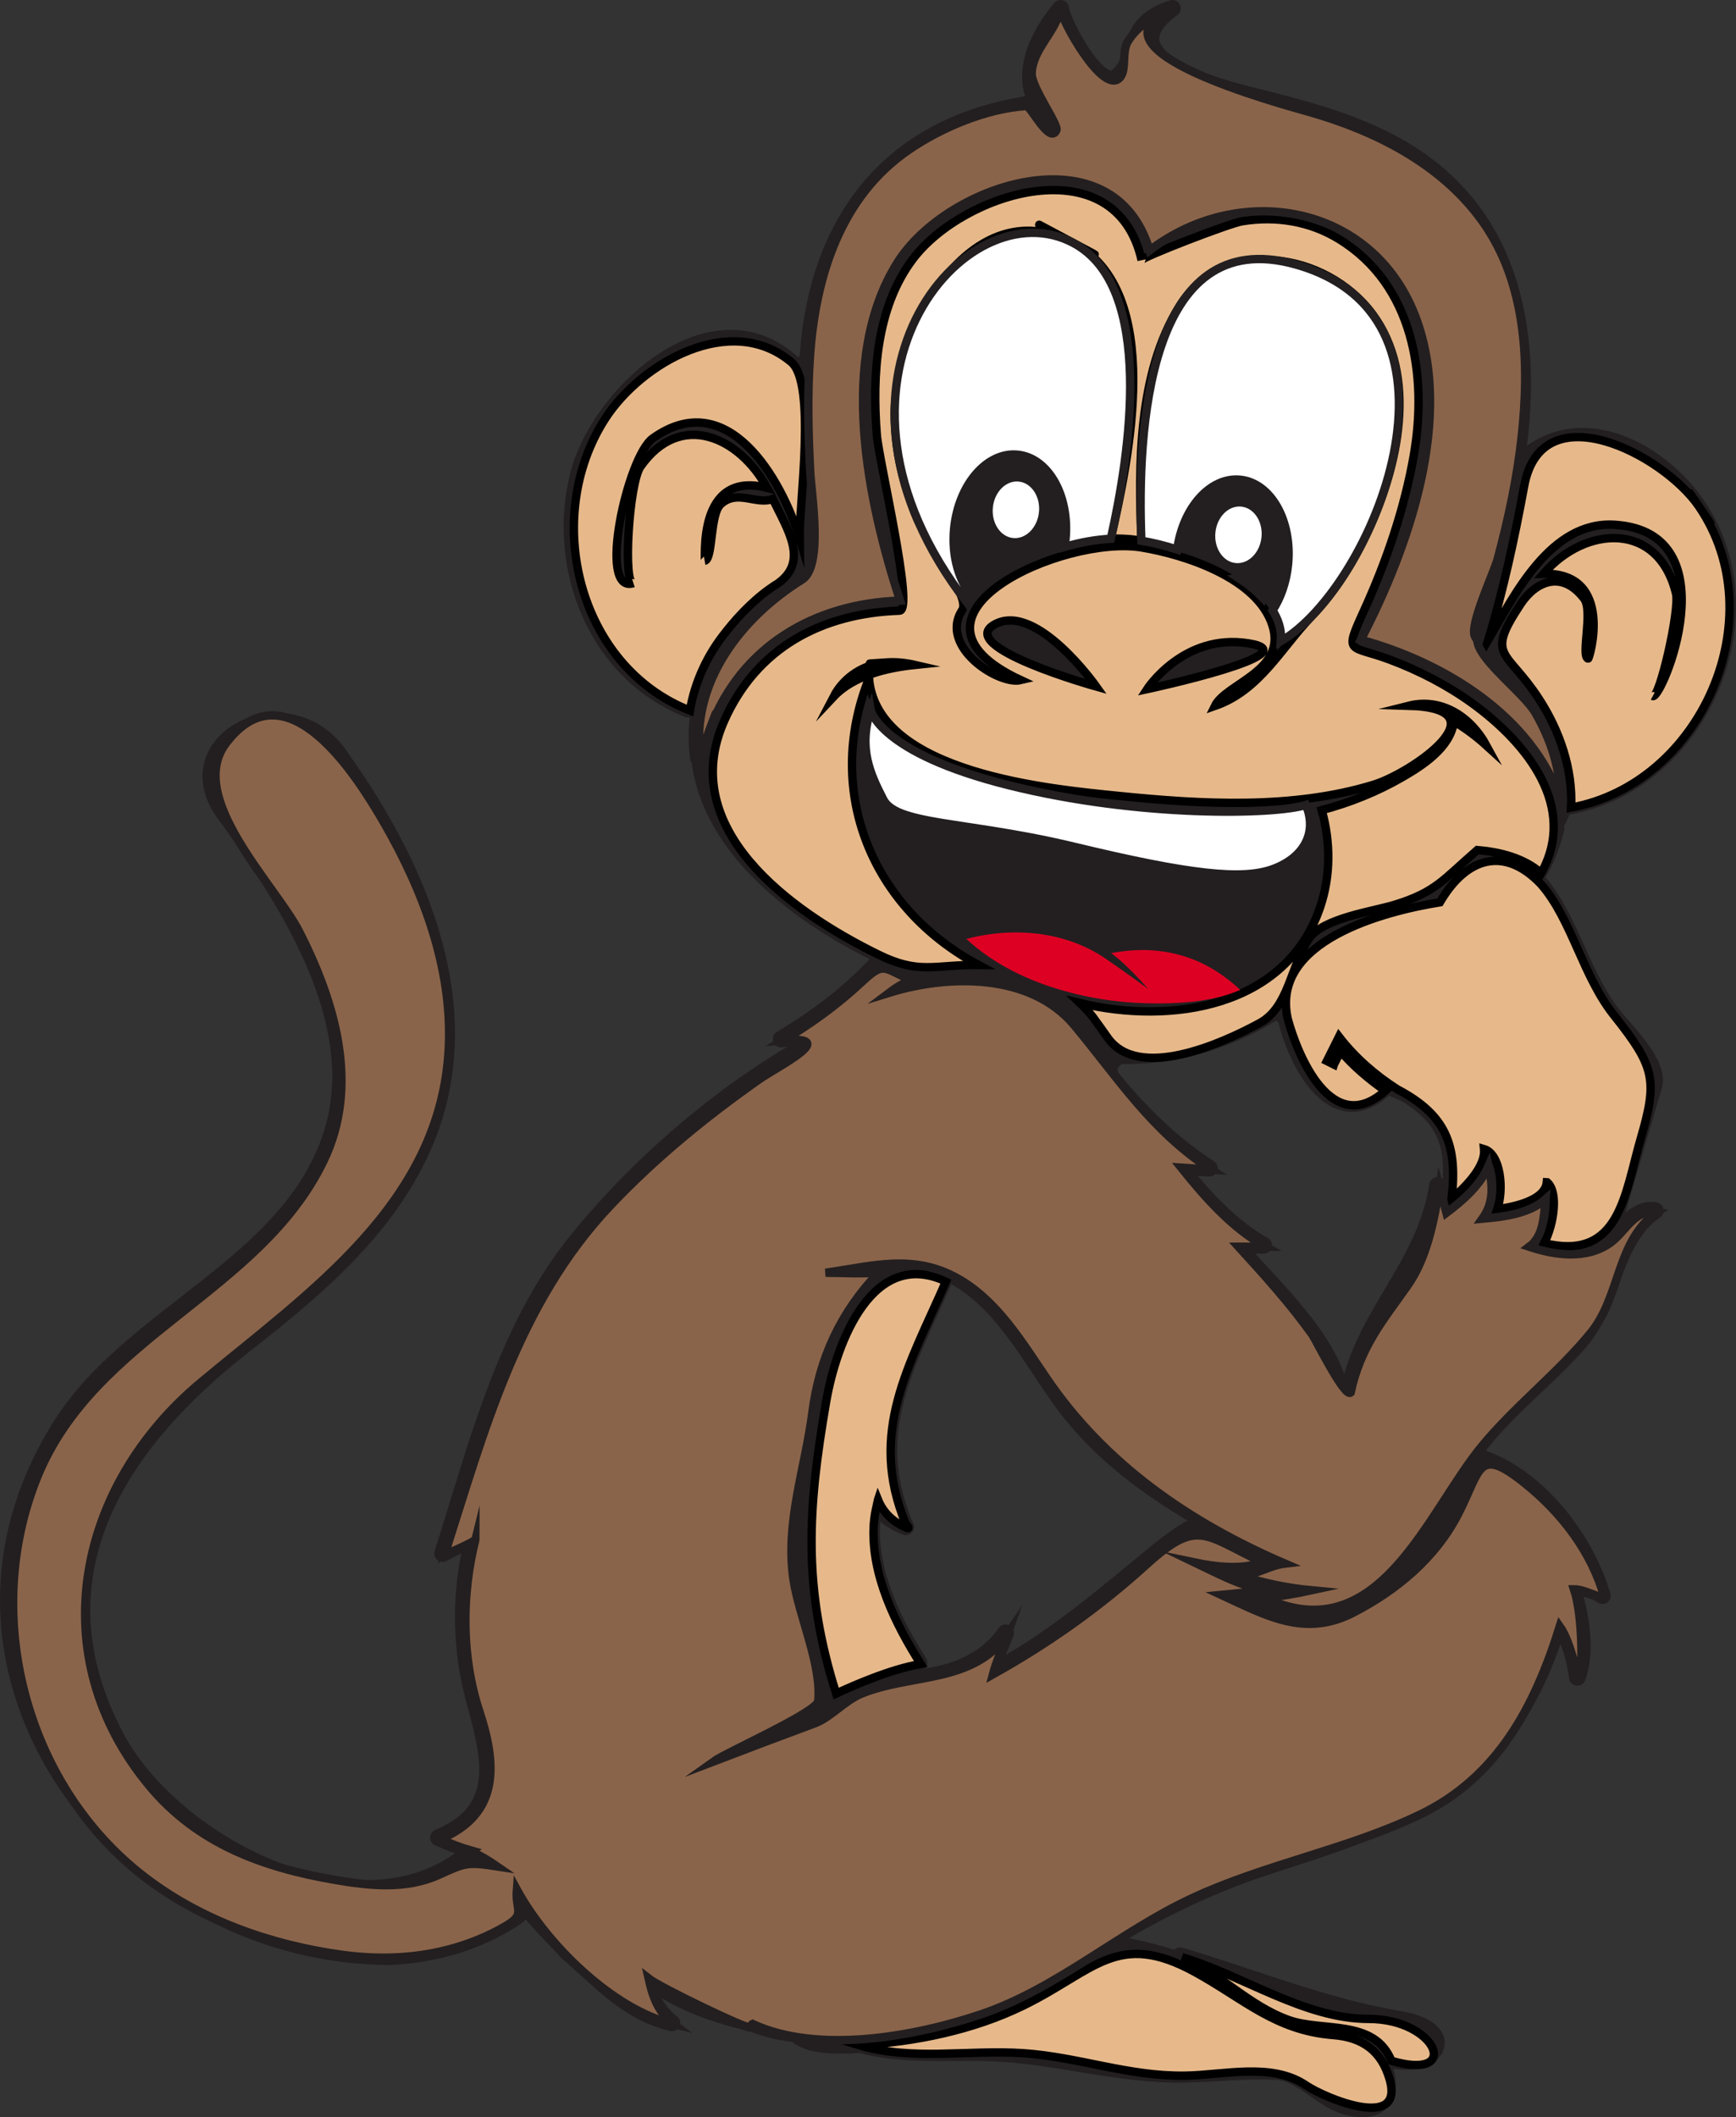 <?xml version="1.0" encoding="utf-8"?>
<!-- Generator: Adobe Illustrator 16.0.0, SVG Export Plug-In . SVG Version: 6.00 Build 0)  -->
<!DOCTYPE svg PUBLIC "-//W3C//DTD SVG 1.1//EN" "http://www.w3.org/Graphics/SVG/1.1/DTD/svg11.dtd">
<svg version="1.1" id="Layer_2" xmlns="http://www.w3.org/2000/svg" xmlns:xlink="http://www.w3.org/1999/xlink" x="0px" y="0px"
	 width="207.508px" height="253.027px" viewBox="0 0 207.508 253.027" enable-background="new 0 0 207.508 253.027"
	 xml:space="preserve">
<rect x="0" y="0" width="207.508" height="253.027" fill="#333333" stroke="none"/>
<path fill="#231F20" stroke="#231F20" stroke-width="2" stroke-linecap="round" stroke-linejoin="round" stroke-miterlimit="10" d="
	M202.834,60.334c-4.311-6.29-13.403-11.344-20.302-5.832l-1.078-0.763c1.805-13.601-0.463-27.404-12.834-35.311
	c-5.758-3.68-12.554-5.387-19.105-7.026c-4.123-1.031-17.481-4.577-9.376-10.402c-5.911,1.915-3.704,5.484-6.506,8.095
	c-2.307,2.149-6.806-6.733-6.854-8.093c-2.781,3.271-5.146,8.189-2.349,12.074l-1.456-0.059c-0.098-0.173-0.189-0.348-0.272-0.524
	c-16.592,2.661-25.187,14.189-26.153,30.615l-1.272,0.845c-9.646-9.803-23.622,2.88-26.133,12.793
	c-2.8,11.056,2.135,23.681,13.1,27.998c0.027-0.166,0.074-0.33,0.106-0.495l1.184,0.964c-0.281,1.777-0.299,3.506-0.046,5.342
	c0.028-0.11,0.063-0.218,0.093-0.328c1.016,11.401,12.531,19.587,21.987,24.067l3.737,3.205c-0.198,0.033-0.321,0.057-0.333,0.06
	l-0.167,0.053l-2.497,0.782l-0.291,0.091c0.809-0.61,1.677-1.132,2.604-1.564c-1.299-0.557-2.579-1.113-3.855-1.727
	c-3.285,3.55-7.234,6.506-11.383,8.974l2.252-0.205l0.746-0.068l0.282,0.876c-10.354,5.798-20.285,14.336-27.711,23.513
	c-8.563,10.581-11.967,24.574-16.038,37.363l1.403-0.702l1.37-0.686c0.306-0.152,0.611-0.305,0.916-0.457l-0.248,0.992
	c-1.381,5.755-1.273,12.233,0.24,17.932c1.807,6.802,3.985,13.473-4.175,16.886c0.762,0.341,1.859,0.801,2.979,1.164l0.057,0.019
	l0.082-0.06l0.084,0.112c0.188,0.058,0.373,0.112,0.56,0.164l-0.097,0.065c0.092,0.041,0.195,0.094,0.292,0.14l-1.201,1.03
	l-0.098-0.016c-0.694,0.484-1.378,0.912-2.077,1.282l-0.005,0.002c-13.19,6.967-32.826-4.079-39.078-15.801
	c-10.251-19.22,0.044-35.053,15.196-46.909c8.417-6.581,16.981-13.705,21.421-23.702c7.118-16.03-0.237-33.133-9.694-46.462
	c-6.132-9.606-21.035-1.987-13.602,7.119c7.279,10.26,16.638,24.507,12.431,37.761c-4.954,15.609-23.79,21.414-32.253,34.658
	c-18.999,29.73,7.219,63.692,39.321,63.649h0.076l0.025-0.002l0.049-0.004c0.421-0.024,0.834-0.055,1.24-0.093l0.006-0.001
	c4.882-0.458,9.73-1.977,13.77-4.804l0.015-0.01c-0.089-0.336-0.159-0.653-0.211-0.95l0.965-0.483
	c1.423,2.118,3.483,3.95,5.158,5.84c4.031,3.404,7.069,7.116,12.472,8.418c-1.367-1.02-2.342-2.52-2.715-4.177l-0.287-1.292
	l1.039,0.82c2.529,1.826,5.549,3.036,8.518,3.923l0.017,0.005c0.825,0.245,1.712,0.479,2.654,0.691l0.143,0.034l0.026-0.058
	c1.656,0.777,3.679,1.177,5.457,1.393c1.228,1.304,4.338,1.496,7.65,1.255c5.026,1.396,10.523,0.812,15.675,1.001
	c7.791,0.285,15.074,2.648,22.893,2.548c3.729-0.048,7.51-0.514,11.236-0.325c2.939,0.149,5.293,3.266,8.117,4.118
	c4.984,1.505,6.169-2.07,4.261-5.672l1.108,0.11c5.782,1.408,8.376-3.545,1.406-4.739c-9.433-1.617-17.223-4.916-26.429-7.646
	c1.603,0.673,3.03,1.452,4.102,2.371c-4.877-2.682-11.621-3.707-11.621-3.707l-0.681-0.691c5.693-3.459,11.724-6.366,18.049-8.477
	l4.397-1.436c15.583-5.009,25.372-10.438,30.617-26.698l0.283-0.904l0.552,0.771c1.112,1.561,1.502,3.629,1.777,5.483
	c0.772-2.167,0.673-4.617,0.317-6.844l-0.013-0.081c-0.292-1.805-0.716-3.106-0.726-3.138l-0.207-0.621h0.653
	c1.046,0,2.107,0.337,2.964,0.937c-1.98-6.685-7.555-14.09-14.429-16.447c-0.174,0.301-0.313,0.605-0.467,0.909l-0.808-1.111
	c3.55-5.039,8.712-8.885,12.812-13.456c4.167-4.646,4.129-12.431,9.214-15.905c-1.678-0.369-3.275,1.154-4.223,2.391l-0.039,0.048
	c-0.504,0.642-1.111,1.157-1.812,1.565l0.962-2.02c1.885-6.455,4.942-16.933,4.942-16.933c0.758-2.599-3.458-6.632-4.825-8.36
	l-0.039-0.049c-3.769-4.771-5.154-11.591-8.871-15.852l-0.005-0.005c-0.429-0.485-0.917-0.904-1.466-1.255l0.327-0.9
	c0.409,0.253,0.811,0.53,1.183,0.862c0.903-1.612,1.567-3.319,1.994-5.12c-0.026-0.163-0.064-0.32-0.096-0.481
	c0.646-1.097,1.27-2.565,1.639-4.486c0.081,0.747,0.095,1.496,0.043,2.249C203.105,93.505,211.935,73.615,202.834,60.334z
	 M173.322,144.277c-0.049,0.039-0.082,0.064-0.096,0.074l-0.123,0.093l-0.436,0.327l-0.058-0.22l-0.122-0.455l-0.193-0.725
	l-0.352-1.32l-0.094-0.35l-0.01-0.034l-0.008,0.052c-1.509,9.644-8.761,15.262-10.615,24.534l-0.919,0.026
	c-1.624-6.495-7.515-11.813-11.767-16.673l-0.322-0.353l-0.397-0.437h3.241l-0.021-0.014c-3.647-2.047-6.802-5.349-9.396-8.6
	l-0.671-0.836l0.711,0.048l0.358,0.023l1.93,0.13l0.281,0.019l0.299,0.021l0.018,0.001l-0.01-0.006
	c-0.154-0.1-0.315-0.204-0.48-0.314l-0.045-0.03c-4.245-2.85-7.972-6.519-11.16-10.495c-0.407-0.736-0.576-1.791,0.997-2.601
	c5.75,0.13,11.5-1.362,16.54-4.105l0.036-0.021c0.737-0.401,1.456-0.832,2.157-1.292l1.111,0.883
	c0.988,4.579,5.421,14.132,11.66,8.55c-0.672-0.469-1.328-0.961-1.966-1.477l4.661,2.033c5.143,3.158,5.9,6.561,5.217,12.367
	c0.641-0.539,1.242-1.121,1.805-1.745l-0.83,2.144C173.826,143.88,173.484,144.152,173.322,144.277
	C173.273,144.316,173.484,144.152,173.322,144.277z M158.574,126.224l0.645,0.82l-0.844-0.421L158.574,126.224z M111.824,242.946
	C110.707,243.191,113.854,242.506,111.824,242.946C111.713,242.971,111.973,242.914,111.824,242.946z M138.476,185.339
	c-6.231,5.106-11.957,10.098-19.059,14.054l-0.968,0.541l0.282-1.073l1.459-3.691l0.011-0.041c-1.18,1.727-3.592,4.069-8.223,5.03
	l-0.01,0.002c-0.167,0.034-0.334,0.068-0.506,0.099l-0.014,0.002c-0.163,0.029-0.329,0.057-0.498,0.083l-0.018,0.003
	c-0.311,0.047-0.628,0.089-0.957,0.124l-0.64-1.68c0.162-0.032,0.332-0.076,0.491-0.104l0.02-0.003
	c-3.065-4.838-5.911-10.541-5.648-16.396l0.004-0.064c0.035-0.635,0.116-1.261,0.24-1.884l0.277-1.28l0.001-0.003l0.604,1.169
	c0.361,1.083,1.961,1.838,2.933,2.237c-0.067-0.158-0.141-0.333-0.219-0.521l-0.014-0.033c-4.478-10.997,0.423-18.874,4.816-28.941
	c-0.332-0.17-0.674-0.312-1.026-0.43c0.419-0.186,0.848-0.357,1.272-0.505c0.044,0.02,0.089,0.034,0.133,0.054l0.002,0.002
	c0.143,0.064,0.281,0.138,0.421,0.209l0.003,0.001c5.8,2.92,9.218,9.427,12.808,14.536c4.396,6.257,10.03,10.471,16.501,14.326
	l0.047,0.027c0.254,0.153,0.509,0.304,0.766,0.453l-0.602,1.089c-0.171-0.093-0.341-0.186-0.512-0.278
	C141.177,183.28,139.785,184.266,138.476,185.339z"/>
<path fill="#E7B98A" stroke="#000000" stroke-miterlimit="10" d="M163.611,241.274c-7.703,0-15.081-5.229-22.315-7.374
	c4.619,1.938,7.955,5.794,12.754,7.507c4.039,1.442,10.249-0.172,12.267,4.873C174.836,248.767,171.756,241.274,163.611,241.274z
	 M166.103,248.484c-0.957-3.304-3.133-4.999-6.738-5.28c-6.928-0.541-10.721-4.351-16.536-7.537c-9.263-5.075-12-0.153-20.485,4.002
	c-6.016,2.946-13.042,4.38-19.696,4.732c6.357,1.914,13.118,0.531,19.625,0.965c6.634,0.442,12.524,2.774,19.324,2.688
	c4.758-0.062,10.418-1.636,14.559,1.184C158.292,250.69,167.922,254.766,166.103,248.484z M104.36,200.521
	c1.845-0.705,3.748-1.316,5.697-1.662c-3.03-4.779-5.891-10.569-5.629-16.398c0.031-0.654,0.111-1.308,0.245-1.948l0.277-1.28
	l0.001-0.003c0.662,1.637,1.894,2.728,3.536,3.406c0.189,0,0.116-0.174-0.218-0.521c-4.564-10.955,0.426-18.947,4.802-28.975
	c-8.695-4.076-13.062,7.081-14.321,14.379c-2.203,12.786-2.829,22.133,1.198,34.871C101.396,201.712,102.867,201.09,104.36,200.521
	C104.608,200.426,104.11,200.614,104.36,200.521z M203.062,60.506c-4.27-6.231-18.788-13.725-20.87-2.434
	c-1.13,6.112-2.48,12.451-4.305,18.423c3.083-5.304,7.44-14.286,15.144-13.783c14.01,0.914,5.544,21.011,4.53,20.467
	c0.794,0.426,3.249-10.301,2.777-12.25c-2.098-8.657-10.843-8.159-15.848-2.353c8.576-0.236,5.49,10.199,5.34,10.144
	c-0.908-0.336,0.644-5.729-0.492-7.197c-2.721-3.518-5.851-1.923-7.541,0.62c-4.309,6.483-1.725,5.388,2.161,11.381
	c2.48,3.824,4.064,8.39,3.841,12.987C203.333,93.677,212.163,73.786,203.062,60.506C199.105,54.731,207.645,67.192,203.062,60.506z
	 M86.762,75.518c1.665-2.141,3.866-4.357,6.205-5.784c3.712-2.647,1.246-6.298-0.597-10.111c-1.953,0.771-4.202-1.19-6.207,0.615
	c-1.345,1.211-0.911,6.597-1.931,6.779c0.181-0.032-1.07-10.887,7.454-8.724c-3.32-6.083-10.351-9.308-15.116-2.541
	c-1.423,2.021-2.111,14.342-0.855,13.936c-4.374,1.413-0.716-15.14,2.306-17.3c8.912-6.372,15.368,4.771,17.559,11.946
	c-0.066-4.13,2.031-18.533-1.012-21.073c-7.25-6.047-17.95,0.125-22.248,6.803c-7.576,11.772-3.282,29.571,10.151,34.853
	C83.032,81.499,84.586,78.192,86.762,75.518C87.448,74.636,86.709,75.583,86.762,75.518z M104.905,114.035
	c4.967,2.467,6.688,1.24,12.057,1.284c-12.632-6.719-18.535-20.608-13.089-34.249c0.953,11.413,22.004,13.251,29.833,14.043
	c9.92,1.004,20.8,1.634,30.479-1.333c4.594-1.408,15.683-9.106,4.203-9.44c3.937-0.989,7.435,1.339,9.296,4.765
	c-1.199-1.092-2.497-2.057-3.892-2.896c-0.391,3.124-3.734,5.269-6.204,6.691c-2.985,1.722-6.27,3.043-9.601,3.919
	c1.066,3.771,1.084,7.833-0.175,11.562c-4.071,12.053-17.856,14.096-28.699,11.497c0.527,0.5,1.012,1.027,1.468,1.59
	c0.621,0.84,1.221,1.685,1.822,2.541c3.644,5.174,13.522,0.789,18.229-1.778c3.409-1.907,3.596-6.628,5.803-10.018
	c1.617-2.482,7.684-3.292,10.25-4.08c4.921-1.511,5.802-2.992,9.745-6.41l0.16-0.139c2.658,0.221,5.589,0.942,7.631,2.764
	c4.391-7.901-1.626-15.491-8.213-20.281c-3.045-2.201-6.409-3.938-9.927-5.251c-4.787-1.782-5.474-0.507-3.024-5.886
	c2.659-5.838,4.813-12.121,5.925-18.449c1.678-9.56-0.002-20.446-8.95-25.919c-3.49-2.135-7.524-2.767-11.537-2.122
	c-1.561,0.25-12.096,4.334-12.033,4.651c-3.125-13.748-21.209-8.207-27.325-0.157c-4.43,5.831-4.874,13.943-4.334,20.967
	c0.246,3.2,4.531,21.022,2.731,21.08c-9.293,0.312-17.087,4.396-20.986,13.206C80.881,99.022,94.357,108.853,104.905,114.035
	C105.052,114.108,104.169,113.674,104.905,114.035z M137.111,82.361c0,0,4.334-6.704,12.103-5.484
	C156.98,78.098,137.111,82.361,137.111,82.361z M128.296,29.033c10.998,5.864,6.615,25.894,4.479,35.356
	c1.23-0.06,2.45,0.017,3.657,0.231c-0.369-9.048-0.413-20.044,4.541-28.004c5.277-8.479,17.546-6.48,23.04,0.879
	c5.571,7.463,3.087,18.31-0.521,26.042c-1.701,3.646-3.881,7.167-6.681,10.076c-3.697,3.841-6.212,8.888-11.597,10.759
	c1.315-2.695,8.554-4.172,6.904-9.561c-1.761-5.759-10.555-8.537-15.648-9.383c-9.259-1.545-31.091,8.132-14.452,15.849
	c-2.657,0.632-9.856-4.027-6.992-8.386c1.032-1.579-4.43-8.604-5.402-10.905c-1.655-3.917-2.654-8.13-2.682-12.393
	C106.878,39.755,115.953,22.45,128.296,29.033C138.143,34.283,115.389,22.149,128.296,29.033z M131.039,82.048
	c0,0-17.075-4.766-12.107-7.448C123.899,71.916,131.039,82.048,131.039,82.048z M106.038,79.162
	c1.116-0.075,2.243,0.049,3.332,0.301c-3.35,0.344-7.366,1.279-9.731,3.799C100.894,80.85,103.313,79.344,106.038,79.162
	C106.242,79.148,101.282,79.479,106.038,79.162z M193.089,121.547c-3.912-4.778-5.142-11.599-8.91-15.9
	c-4.431-4.633-8.901-3.089-11.938,1.972l-0.127,0.213c-6.714,1.081-20.275,4.597-18.186,13.938
	c1.192,4.403,5.275,14.302,11.668,8.582c-1.955-1.358-3.804-2.916-5.355-4.728l-0.792,1.587l-0.002,0.006l-0.843-0.421l1.116-2.238
	l0.331-0.663c1.911,2.486,4.336,4.595,6.975,6.281c5.814,3.057,7.233,6.673,6.483,13.1c1.469-1.249,4.101-3.782,3.883-5.956
	c1.994,0.593,2.394,4.79,1.583,7.192c1.624-0.247,5.688-0.924,5.918-3.223l0.056,0.004c1.356,1.209,0.792,5.023-0.37,7.27
	c9.089,2.192,9.612-5.894,11.572-12.608C198.144,129.124,197.788,127.487,193.089,121.547z"/>
<path fill="#8A644A" stroke="#231F20" stroke-miterlimit="10" d="M84.878,87.023c3.718-9.789,12.469-14.915,22.708-15.246
	c-3.899-11.928-7.476-28.984-0.313-40.4c5.954-9.489,25.889-15.903,30.139-1.448c10.802-8.258,26.542-5.527,31.711,7.727
	c4.774,12.24-0.756,27.828-6.455,38.791c9.835,2.692,20.384,9.009,23.874,19.14c-0.014-3.666-1.179-7.226-3.002-10.379
	c-1.362-2.355-6.413-6.035-6.922-8.418c-0.113-0.526-0.002-0.168-0.296-0.692c-0.754-1.341,2.264-7.684,2.689-9.272
	c1.28-4.779,2.326-9.633,2.868-14.556c0.967-8.771,0.632-18.404-4.692-25.838c-4.871-6.802-12.687-10.75-20.55-13.009
	C153.062,12.394,128.853,5.947,140.139,1c-2.134,0.936-4.124,1.979-5.323,3.958c-0.745,1.229-0.163,3.261-0.871,4.214
	c-1.964,2.647-7.344-7.22-7.167-8.17c-0.521,2.798-3.359,4.857-3.459,7.771c-0.057,1.656,3.269,6.134,2.952,6.806
	c-0.806,1.71-3.088-2.934-3.583-2.903c-4.755,0.29-10.114,2.546-14.011,5.201c-8.186,5.577-11.169,15.09-11.848,24.557
	c-0.335,4.667-0.219,9.352,0.024,14.02c0.14,2.677,1.553,11.215-0.975,12.812c-7.325,4.56-13.416,12.39-12.164,21.462
	C84.033,89.47,84.42,88.236,84.878,87.023C84.781,87.279,84.476,88.084,84.878,87.023C86.583,82.535,84.419,88.233,84.878,87.023z
	 M197.928,144.83c-2.508-0.322-3.688,2.406-5.369,3.642c-2.834,2.083-6.646,1.566-9.766,0.526c1.75-1.31,1.745-3.662,1.945-5.674
	c-2.005,1.751-4.991,2.092-7.548,2.323c1.412-1.976,1.243-3.979,0.738-6.298c-1.005,2.319-3.051,4.104-5.032,5.594
	c-0.273-1.035-0.549-2.069-0.828-3.104c-0.629,3.935-1.481,8.494-3.838,11.825c-3.079,4.348-5.609,7.329-6.786,12.761
	c-0.723,0.636-4.159-6.335-4.597-6.949c-2.648-3.708-5.742-7.123-8.808-10.486c1.081,0,2.161,0,3.242,0
	c-4.012-2.213-7.255-5.916-10.089-9.449c1.199,0.081,2.397,0.159,3.596,0.241c-7.066-4.527-11.129-10.95-16.354-17.23
	c-5.23-6.287-15.062-6.117-22.19-3.896c0.805-0.612,1.697-1.12,2.603-1.564c-3.277-1.397-3.142-2.257-5.863,0.289
	c-2.846,2.662-6.031,4.966-9.375,6.958c6.981-0.635-0.571,3.038-2.945,4.709c-6.333,4.457-12.414,9.42-17.736,15.058
	c-11.015,11.671-15.016,26.778-19.789,41.712c0.028-0.014,3.69-1.593,3.69-1.845c-1.667,6.669-1.681,14.012,0.481,20.573
	c2.059,6.25,2.496,12.246-4.665,15.236c1.238,0.555,2.542,1.061,3.761,1.399c-0.032,0.021-0.065,0.044-0.097,0.065
	c1.097,0.489,2.132,1.118,3.119,1.8c-3.601-0.558-3.851-0.407-6.973,1.013c-3.911,1.778-8.296,1.31-12.398,0.604
	c-8.616-1.48-16.422-4.3-22.17-11.197c-12.998-15.597-8.63-35.949,6.093-48.235c12.969-10.822,28.796-21.395,29.665-40.07
	c0.441-9.467-3.036-18.673-7.692-26.759c-3.311-5.75-11.734-19.132-18.946-9.567c-4.876,6.466,5.932,16.953,8.766,22.515
	c4.286,8.413,7.257,18.37,2.908,27.377c-7.631,15.804-27.319,20.902-34.189,37.705c-6.749,16.506-1.513,36.726,12.575,47.709
	c6.793,5.296,15.21,8.266,23.686,9.449c4.582,0.641,9.188,0.476,13.643-0.833c2.027-0.596,3.99-1.411,5.827-2.457
	c2.736-1.56,1.354-1.848,1.559-4.474c3.549,6.508,11.408,14.317,18.747,16.084c-1.854-1.381-2.522-3.312-3.002-5.469
	c1.353,1.067,12.062,6.227,12.199,5.845c0.008-0.049,0.147-0.414,0.197-0.429c7.861,3.667,19.527,1.507,27.351-1.141
	c9.083-3.074,16.555-9.852,25.248-13.89c8.784-4.08,18.446-5.769,27.176-9.955c9.333-4.478,13.761-12.962,16.748-22.514
	c1.354,1.894,2.145,6.267,2.329,6.255c0.378-0.363,0.476-7.369-0.628-10.684c1.298,0,3.022,1.086,3.617,0.937
	c-1.5-5.397-5.146-10.115-9.47-13.581c-5.714-4.577-5.234-1.68-8.028,3.714c-2.71,5.232-7.337,9.065-12.513,11.732
	c-5.793,2.986-10.416,0.345-15.774-2.131c1.718-0.165,3.434-0.319,5.146-0.547c-3.028-0.608-5.575-2.012-8.333-3.33
	c2.477,0.518,5.688,0.919,8.088-0.036c-6.908-3.242-7.688-5.28-13.802,0.26c-5.691,5.158-11.684,9.407-18.397,13.158
	c0.437-1.659,1.181-3.191,1.752-4.806c-4.064,5.949-11.607,4.676-17.509,7.131c-1.964,0.818-3.671,2.831-5.515,3.518
	c-4.05,1.499-8.092,3.021-12.125,4.565c1.542-1.106,12.392-5.897,12.522-7.219c0.432-4.342-2.308-10.172-2.96-14.526
	c-1.014-6.766,1.395-13.295,2.254-19.939c0.849-6.558,3.365-11.966,7.936-16.775c-2.088,0.214-4.264,0.052-6.36,0.047
	c5.573-0.781,10.485-2.332,15.847,0.703c4.693,2.655,7.645,7.595,10.592,11.926c6.996,10.28,17.085,17.238,28.48,22.129
	c-1.926,0.235-3.344,1.35-5.318,1.43c2.706,0.896,5.671,1.499,8.511,1.764c-1.842,0.403-3.652,0.685-5.522,0.934
	c13.644,6.318,19.398-10.396,25.951-18.268c3.982-4.785,8.985-8.615,12.933-13.441c3.594-4.393,3.069-11.094,7.939-14.421
	C198.032,144.847,197.98,144.839,197.928,144.83C196.239,144.613,197.982,144.837,197.928,144.83z"/>
<path fill="#FFFFFF" stroke="#231F20" stroke-miterlimit="10" d="M116.283,71.382c-1.642-1.871-2.554-4.898-2.234-8.209
	c0.506-5.234,3.897-9.192,7.575-8.836c3.679,0.355,6.247,4.89,5.74,10.125c-0.029,0.306-0.071,0.605-0.12,0.901
	c1.855-0.542,3.739-0.89,5.531-0.974c2.266-10.037,5.368-30.106-4.479-35.356c-12.907-6.884-33.037,16.748-12.662,43.048
	C115.832,71.848,116.051,71.614,116.283,71.382z M140.715,65.673c0.666-4.986,3.95-8.689,7.51-8.346
	c3.677,0.357,6.246,4.89,5.74,10.127c-0.204,2.107-0.88,4-1.85,5.495c0.331,0.527,0.592,1.07,0.763,1.63
	c0.212,0.691,0.284,1.377,0.226,2.055c11.008-6.402,24.426-38.623,1.805-45.02c-17.79-5.028-19.008,19.964-18.477,33.007
	C137.771,64.843,139.232,65.2,140.715,65.673z M148.41,60.043c-1.798-0.175-3.423,1.418-3.629,3.556
	c-0.208,2.14,1.081,4.014,2.878,4.188c1.799,0.174,3.424-1.418,3.631-3.557C151.498,62.091,150.208,60.217,148.41,60.043z
	 M147.964,69.019c1.113,0.726,2.11,1.521,2.925,2.375l0.012-0.059c0.113-1.181-0.854-2.24-2.161-2.366
	C148.472,68.943,148.213,68.968,147.964,69.019z M121.809,57.052c-1.798-0.175-3.422,1.418-3.629,3.557
	c-0.207,2.139,1.083,4.013,2.88,4.188c1.797,0.172,3.423-1.42,3.63-3.559C124.897,59.101,123.607,57.226,121.809,57.052z
	 M120.59,93.842c-15.594-3.895-16.513-9.011-16.513-9.011c-1.481,4.564-0.102,7.572,1.505,10.707
	c0.203,0.396,0.514,0.732,0.928,1.024c0.622,0.439,1.478,0.777,2.551,1.067l0.099,0.025c0.163,0.043,0.33,0.085,0.501,0.126
	c0.162,0.038,0.327,0.076,0.498,0.113c0.636,0.139,1.333,0.268,2.085,0.395c0.135,0.022,0.271,0.046,0.41,0.068
	c1.678,0.275,3.623,0.55,5.813,0.897c2.924,0.463,6.282,1.057,10.032,1.961c13.759,3.318,20.033,3.992,23.702,2.627
	c3.668-1.367,5.288-4.336,3.896-7.644C152.45,97.371,136.187,97.736,120.59,93.842z"/>
<path fill="#DE0023" d="M144.914,115.779c-2.585-1.533-5.516-2.275-8.515-2.243c-1.201,0.016-2.401,0.144-3.582,0.364
	c0.309,0.227,0.608,0.464,0.899,0.713c0.569,0.489,1.111,1.008,1.64,1.54c0.658,0.665,1.3,1.348,1.916,2.053
	c-0.726-0.538-1.459-1.065-2.194-1.592c-0.96-0.686-1.926-1.363-2.896-2.034c-4.806-3.307-11.093-3.842-16.669-2.372
	c3.315,3.068,7.538,5.082,11.87,6.257c3.655,1.017,7.48,1.486,11.271,1.452c3.198-0.029,6.627-0.33,9.595-1.616
	C147.231,117.345,146.116,116.491,144.914,115.779C142.816,114.536,146.043,116.448,144.914,115.779z"/>
</svg>
